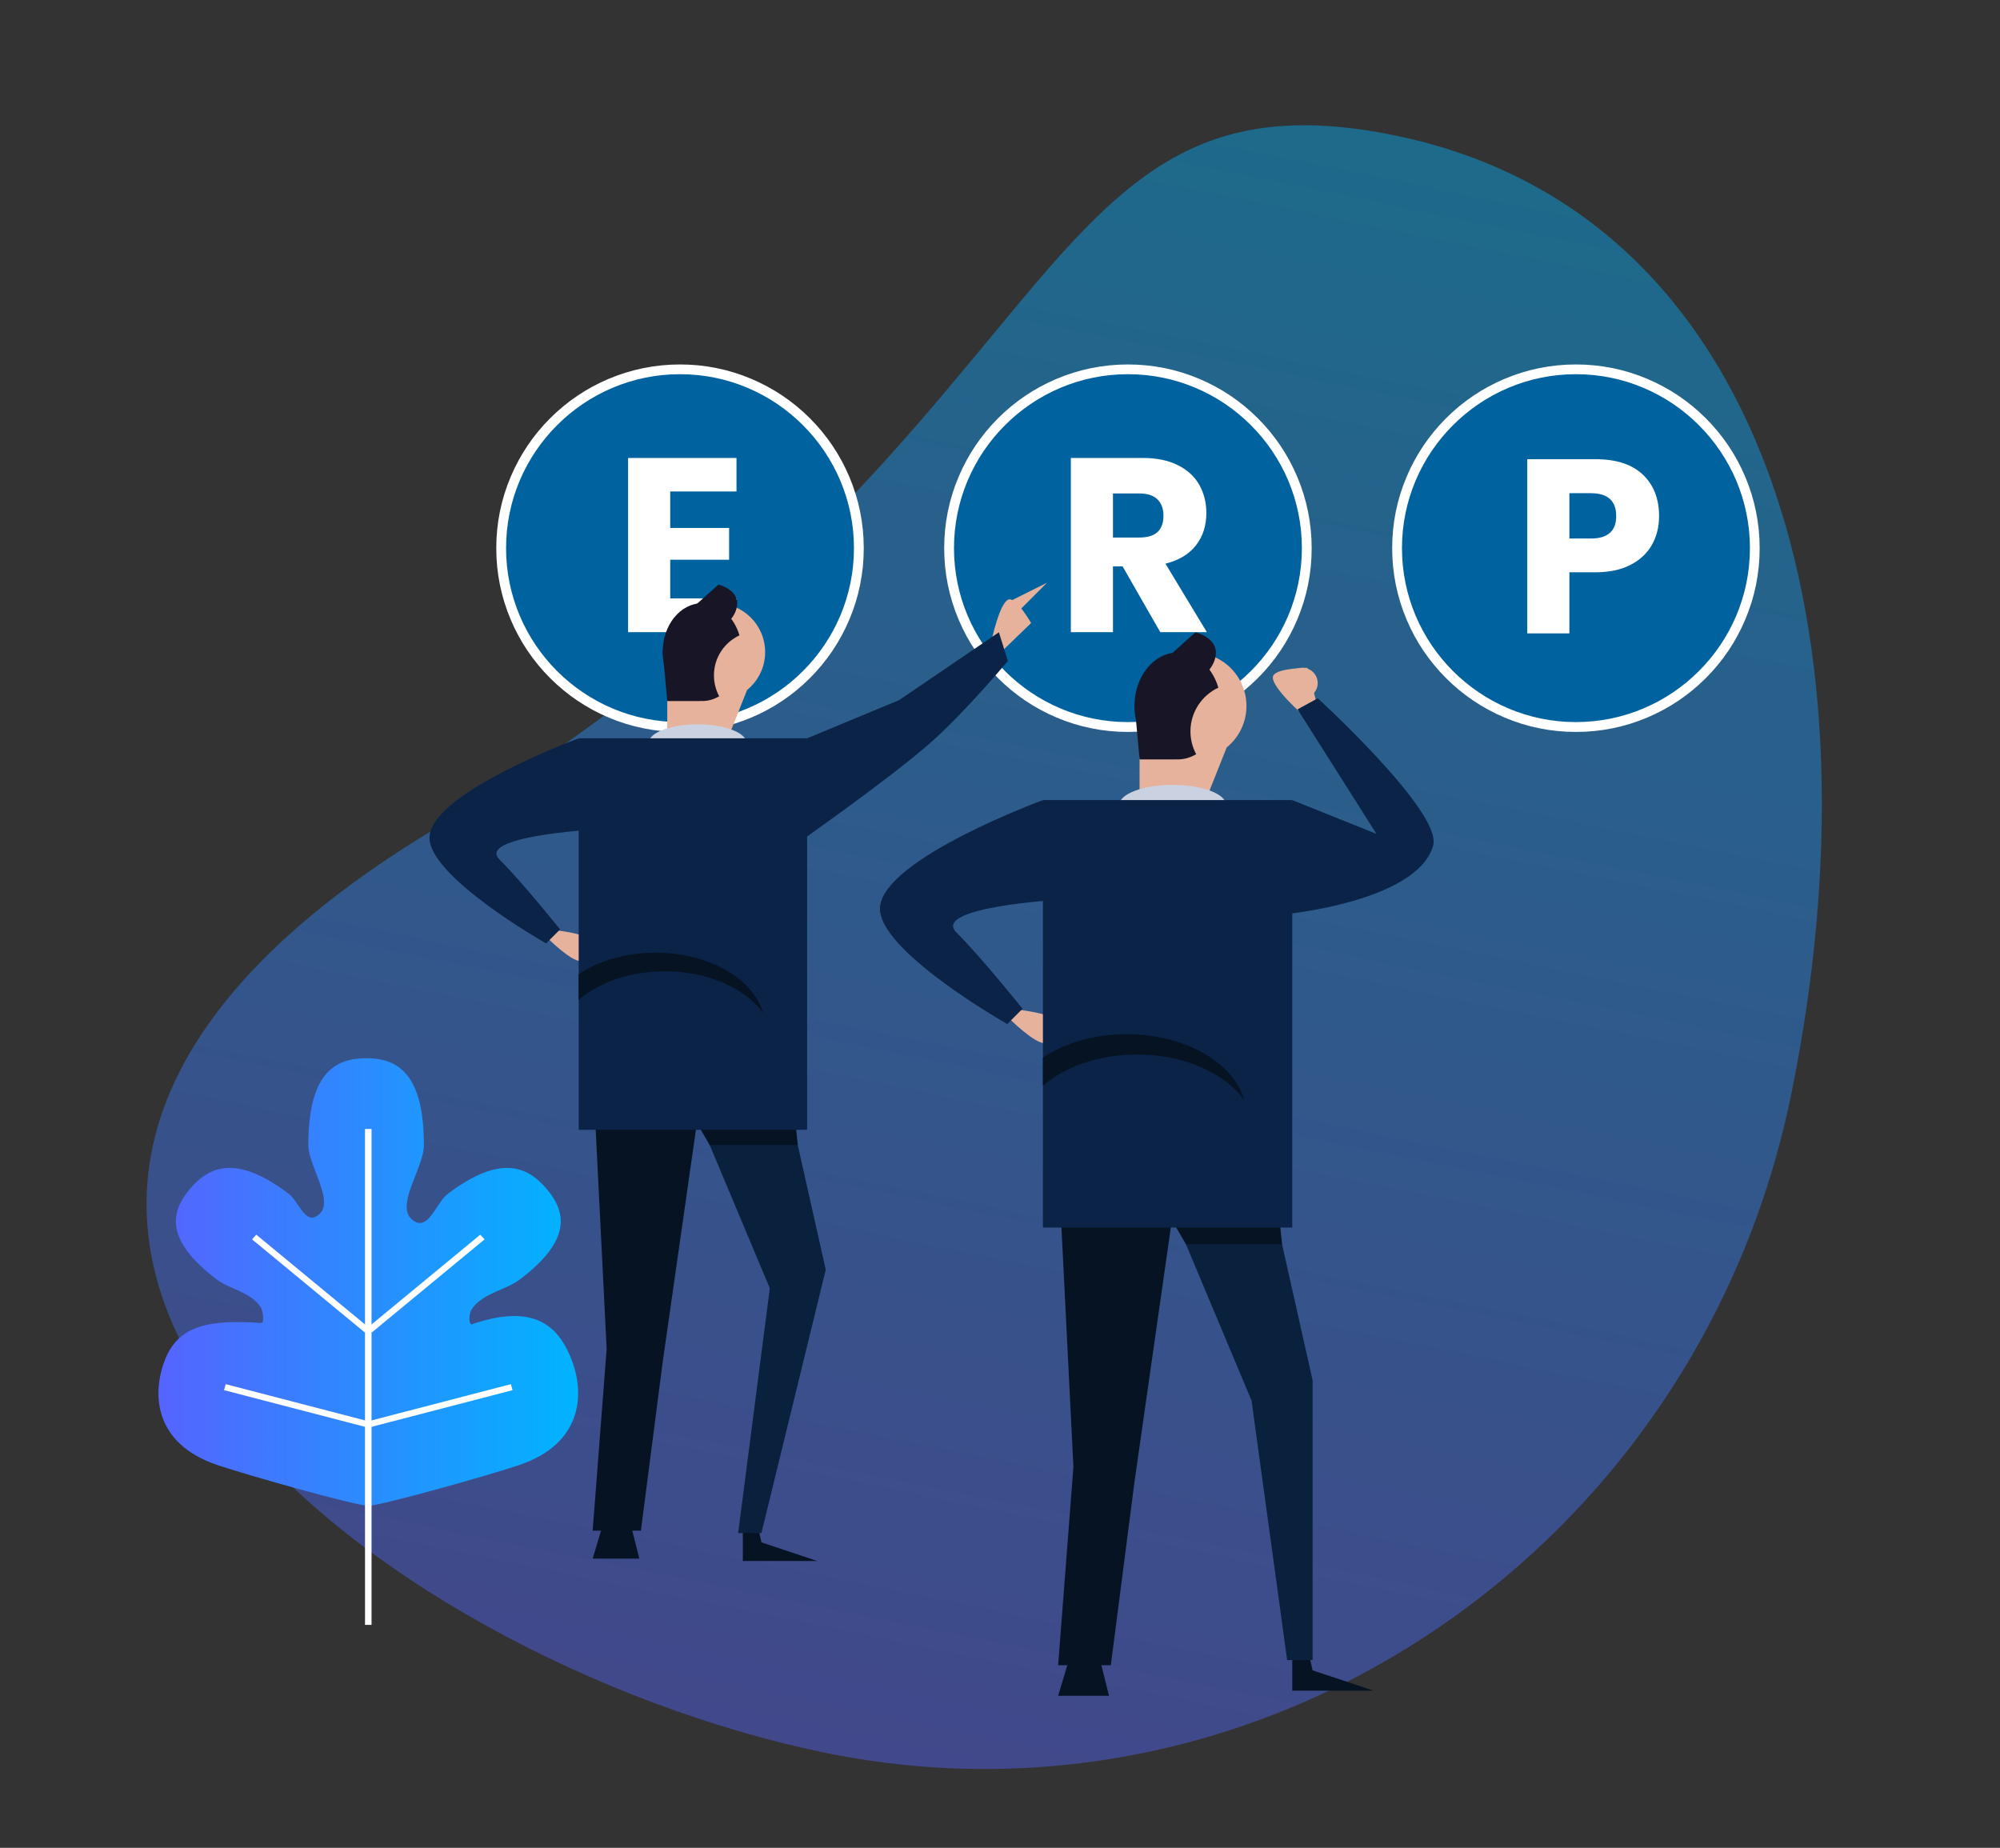 <?xml version="1.0" encoding="utf-8"?>
<!-- Generator: Adobe Illustrator 19.2.1, SVG Export Plug-In . SVG Version: 6.00 Build 0)  -->
<svg version="1.1" xmlns="http://www.w3.org/2000/svg" xmlns:xlink="http://www.w3.org/1999/xlink" x="0px" y="0px"
	 viewBox="0 0 3247 3000" style="enable-background:new 0 0 3247 3000;" xml:space="preserve">
<rect x="0" y="0" width="3247" height="3000" fill="#333333" stroke="none"/>
<style type="text/css">
	.st0{opacity:0.43;fill:url(#SVGID_1_);}
	.st1{fill:url(#SVGID_2_);}
	.st2{fill:#FFFFFF;}
	.st3{fill:#00629E;}
	.st4{fill:#E7B29C;}
	.st5{fill:#061323;}
	.st6{fill:#09213D;}
	.st7{fill:#181626;}
	.st8{fill:#CAD1E0;}
	.st9{fill:#0A2346;}
</style>
<g id="background">
</g>
<g id="objects">
	
		<linearGradient id="SVGID_1_" gradientUnits="userSpaceOnUse" x1="1497.347" y1="2382.12" x2="4255.057" y2="2382.12" gradientTransform="matrix(0.2 -0.98 0.98 0.2 -1265.982 3842.152)">
		<stop  offset="0" style="stop-color:#5564FF"/>
		<stop  offset="1" style="stop-color:#00B4FF"/>
	</linearGradient>
	<path class="st0" d="M2263.4,219.6c611.3,124.7,794.9,820.3,644.7,1556.8C2757.8,2513,2056,2991.7,1340.6,2845.8
		c-715.4-146-1694.9-859.5-638.6-1497.7S1652.2,94.9,2263.4,219.6z"/>
	<g>
		<linearGradient id="SVGID_2_" gradientUnits="userSpaceOnUse" x1="257.247" y1="2081.247" x2="938.608" y2="2081.247">
			<stop  offset="0" style="stop-color:#5564FF"/>
			<stop  offset="1" style="stop-color:#00B4FF"/>
		</linearGradient>
		<path class="st1" d="M928.5,2208.9c-21.2-55.9-60.8-93.6-161.7-59.2c-0.5,0.2-1,0.8-1.4,0.5c-5.5-3-3.2-18.9,0-24
			c16.5-26.3,55.6-31.6,78.5-48.9c83.7-63.5,76.1-108.7,43.7-147c-32.4-38.3-77.2-55.3-160.9,8.2c-17.3,13.1-30,56-51.7,45.4
			c-39.7-19.3,13.2-85.8,13.2-124.8c0-115.5-42-141.1-93.8-141.1c-51.8,0-93.8,25.7-93.8,141.1c0,36.3,48.6,98,11.5,116.3
			c-17.8,8.7-28.6-26-42.9-36.9c-83.7-63.5-128.6-46.5-160.9-8.2c-32.4,38.3-40,83.5,43.7,147c21,15.9,56.5,21,71.4,45.2
			c3.4,5.5,6.7,25.9,0,25.4c-88.3-6.5-135.3,6.2-156.1,61.1c-21.2,55.9-15.9,135,85,169.3c49.6,16.9,225.6,66.3,245.6,66.3
			c20.1,0,196.1-49.5,245.6-66.3C944.5,2343.9,949.7,2264.8,928.5,2208.9z"/>
		<rect x="592.6" y="1832.9" class="st2" width="10.6" height="805.1"/>
		<polygon class="st2" points="599.1,2155.6 592.2,2163.2 409.2,2012.1 416.1,2004.5 		"/>
		<polygon class="st2" points="596.7,2155.6 603.7,2163.2 786.7,2012.1 779.7,2004.5 		"/>
		<polygon class="st2" points="600.5,2308.1 597.7,2317.8 363.7,2256.9 366.5,2247.2 		"/>
		<polygon class="st2" points="595.3,2308.1 598.1,2317.8 832.2,2256.9 829.4,2247.2 		"/>
	</g>
	<g>
		<g>
			<circle class="st3" cx="1104" cy="889.9" r="290.4"/>
			<path class="st2" d="M1104,1188.3c-40.3,0-79.4-7.9-116.1-23.5c-35.5-15-67.4-36.5-94.8-63.9c-27.4-27.4-48.9-59.3-63.9-94.8
				c-15.6-36.8-23.5-75.9-23.5-116.1c0-40.3,7.9-79.4,23.5-116.1c15-35.5,36.5-67.4,63.9-94.8c27.4-27.4,59.3-48.9,94.8-63.9
				c36.8-15.6,75.9-23.5,116.1-23.5c40.3,0,79.4,7.9,116.1,23.5c35.5,15,67.4,36.5,94.8,63.9c27.4,27.4,48.9,59.3,63.9,94.8
				c15.6,36.8,23.5,75.9,23.5,116.1c0,40.3-7.9,79.4-23.5,116.1c-15,35.5-36.5,67.4-63.9,94.8c-27.4,27.4-59.3,48.9-94.8,63.9
				C1183.3,1180.4,1144.2,1188.3,1104,1188.3z M1104,607.5c-155.7,0-282.4,126.7-282.4,282.4c0,155.7,126.7,282.4,282.4,282.4
				c155.7,0,282.4-126.7,282.4-282.4C1386.4,734.2,1259.7,607.5,1104,607.5z"/>
		</g>
	</g>
	<g>
		<g>
			<circle class="st3" cx="1831.2" cy="889.9" r="290.4"/>
			<path class="st2" d="M1831.2,1188.3c-40.3,0-79.4-7.9-116.1-23.5c-35.5-15-67.4-36.5-94.8-63.9c-27.4-27.4-48.9-59.3-63.9-94.8
				c-15.6-36.8-23.5-75.9-23.5-116.1c0-40.3,7.9-79.4,23.5-116.1c15-35.5,36.5-67.4,63.9-94.8c27.4-27.4,59.3-48.9,94.8-63.9
				c36.8-15.6,75.9-23.5,116.1-23.5c40.3,0,79.4,7.9,116.1,23.5c35.5,15,67.4,36.5,94.8,63.9c27.4,27.4,48.9,59.3,63.9,94.8
				c15.6,36.8,23.5,75.9,23.5,116.1c0,40.3-7.9,79.4-23.5,116.1c-15,35.5-36.5,67.4-63.9,94.8c-27.4,27.4-59.3,48.9-94.8,63.9
				C1910.6,1180.4,1871.5,1188.3,1831.2,1188.3z M1831.2,607.5c-155.7,0-282.4,126.7-282.4,282.4c0,155.7,126.7,282.4,282.4,282.4
				s282.4-126.7,282.4-282.4C2113.7,734.2,1987,607.5,1831.2,607.5z"/>
		</g>
	</g>
	<g>
		<g>
			<circle class="st3" cx="2558.5" cy="889.9" r="290.4"/>
			<path class="st2" d="M2558.5,1188.3c-40.3,0-79.4-7.9-116.1-23.5c-35.5-15-67.4-36.5-94.8-63.9c-27.4-27.4-48.9-59.3-63.9-94.8
				c-15.6-36.8-23.5-75.9-23.5-116.1c0-40.3,7.9-79.4,23.5-116.1c15-35.5,36.5-67.4,63.9-94.8c27.4-27.4,59.3-48.9,94.8-63.9
				c36.8-15.6,75.9-23.5,116.1-23.5c40.3,0,79.4,7.9,116.1,23.5c35.5,15,67.4,36.5,94.8,63.9c27.4,27.4,48.9,59.3,63.9,94.8
				c15.6,36.8,23.5,75.9,23.5,116.1c0,40.3-7.9,79.4-23.5,116.1c-15,35.5-36.5,67.4-63.9,94.8c-27.4,27.4-59.3,48.9-94.8,63.9
				C2637.9,1180.4,2598.8,1188.3,2558.5,1188.3z M2558.5,607.5c-155.7,0-282.4,126.7-282.4,282.4c0,155.7,126.7,282.4,282.4,282.4
				S2841,1045.7,2841,889.9C2841,734.2,2714.2,607.5,2558.5,607.5z"/>
		</g>
	</g>
	<g>
		<path class="st4" d="M2118.8,1163.9c0,0-60.5-52.5-51.4-67.4c7.3-12.1,55.2-12.3,55.2-12.3l20.8,79.7H2118.8z"/>
		<path class="st4" d="M1638.8,1653.8c0,0,39.9,39.9,57.3,39.9c9.9,0,29-20,26.4-29.5c-5.3-19.9-78.3-25.9-78.3-25.9L1638.8,1653.8z
			"/>
		<polygon class="st5" points="2098,2662.2 2098,2744.8 2230.2,2744.8 2131,2711.8 2114.5,2637.4 		"/>
		<polygon class="st5" points="1775.7,2653.9 1800.5,2753.1 1717.9,2753.1 1742.7,2670.5 		"/>
		<polygon class="st5" points="1907.9,1943.4 1841.8,2406.1 1803.4,2703.5 1717.9,2703.5 1742.7,2381.3 1717.9,1885.6 		"/>
		<polygon class="st6" points="2040.1,1836 2131,2240.8 2131,2695.2 2089.7,2695.2 2031.9,2273.9 1895.5,1948.9 		"/>
		<circle class="st4" cx="1936.8" cy="1146.1" r="86.8"/>
		<polygon class="st4" points="1850.1,1299 1850.1,1150.2 1991.5,1213.5 1957.5,1299 		"/>
		<path class="st7" d="M1912.1,1059.4c30.3,0,56.1,23.8,65.9,57c-26.7,12.5-45.3,39.6-45.3,71c0,13.4,3.4,26,9.3,37.1
			c-9.1,5.3-19.2,8.4-30,8.4c-38.8,0-70.2-38.8-70.2-86.8C1841.8,1098.2,1873.3,1059.4,1912.1,1059.4z"/>
		<polygon class="st7" points="1907.9,1232.9 1850.1,1232.9 1841.8,1142 		"/>
		<polygon class="st5" points="2081.4,2020 1925.4,2020 1874.9,1933.3 2056.6,1778.2 		"/>
		<ellipse class="st8" cx="1903.8" cy="1307.2" rx="86.8" ry="33"/>
		
			<rect x="1693.1" y="1299" transform="matrix(-1 -1.224647e-016 1.224647e-016 -1 3791.079 3291.938)" class="st9" width="404.8" height="694"/>
		<path class="st9" d="M2098,1299l136.8,54.9l-128.2-202.3l32.8-17.9c0,0,202,184.6,187.4,238.6c-25.1,92.4-245.2,112.5-245.2,112.5
			L2098,1299z"/>
		<path class="st9" d="M1693.1,1299c0,0-257.9,94.7-264.4,173.5c-5.7,69.9,206.6,190,206.6,190l24.8-24.8c0,0-66.1-82.6-107.4-123.9
			c-40.9-40.9,165.2-53,165.2-53L1693.1,1299z"/>
		<path class="st5" d="M1693.1,1717.1c35.1-23.5,83.2-38.1,136.3-38.1c94.3,0,172.9,45.8,190.5,106.5
			c-31.8-43.5-97.7-73.5-173.9-73.5c-62.1,0-117.3,19.9-152.8,50.7V1717.1z"/>
		<path class="st7" d="M1949.2,1100.7c0,0,24.8-16.5,24.8-41.3c0-24.8-33-33-33-33l-66.1,59.1L1949.2,1100.7z"/>
		<path class="st4" d="M2114.5,1133.7L2114.5,1133.7c-13.6,0-24.8-11.2-24.8-24.8v0c0-13.6,11.2-24.8,24.8-24.8l0,0
			c13.6,0,24.8,11.2,24.8,24.8v0C2139.3,1122.6,2128.1,1133.7,2114.5,1133.7z"/>
	</g>
	<g>
		<path class="st2" d="M1088.1,797.9v59.2h95.6v51.6h-95.6v62.8h107.6v54.8h-176V743.5h176v54.4H1088.1z"/>
	</g>
	<g>
		<path class="st2" d="M1883.7,1026.3l-61.2-106.8h-15.6v106.8h-68.4V743.5h116.8c22.4,0,41.3,3.9,56.8,11.6
			c15.5,7.7,27.1,18.3,34.8,31.8c7.7,13.5,11.6,28.9,11.6,46.2c0,20.5-5.7,38-17,52.4c-11.3,14.4-27.8,24.3-49.4,29.6l67.2,111.2
			H1883.7z M1806.9,872.7h42.4c13.6,0,23.6-3,30-9c6.4-6,9.6-14.9,9.6-26.6c0-11.2-3.3-20-9.8-26.4c-6.5-6.4-16.5-9.6-29.8-9.6
			h-42.4V872.7z"/>
	</g>
	<g>
		<path class="st2" d="M2547.9,929.1v99.2h-68.4V745.5h110.8c33.6,0,59.2,8.3,76.8,25c17.6,16.7,26.4,39.1,26.4,67.4
			c0,17.6-3.9,33.3-11.8,47c-7.9,13.7-19.5,24.5-35,32.4c-15.5,7.9-34.3,11.8-56.4,11.8H2547.9z M2623.9,837.9
			c0-24.8-13.7-37.2-41.2-37.2h-34.8v73.6h34.8C2610.1,874.3,2623.9,862.2,2623.9,837.9z"/>
	</g>
	<g>
		<path class="st4" d="M1608.8,1044.4c0,0,14.6-71.8,30.6-71.4c12.9,0.4,34.6,38.5,34.6,38.5l-54.2,52.4L1608.8,1044.4z"/>
		<path class="st4" d="M889.8,1523.7c0,0,36.5,36.5,52.5,36.6c9.1,0,26.6-18.3,24.2-27.1c-4.9-18.2-71.7-23.7-71.7-23.7
			L889.8,1523.7z"/>
		<polygon class="st5" points="1206,2458.6 1206,2534.3 1327,2534.3 1236.2,2504 1221.1,2435.9 		"/>
		<polygon class="st5" points="1015.2,2439.6 1037.9,2530.4 962.2,2530.4 984.9,2454.7 		"/>
		<polygon class="st5" points="1136.3,1788.9 1075.7,2212.6 1040.5,2485 962.2,2485 984.9,2189.9 962.2,1735.9 		"/>
		<polygon class="st6" points="1257.3,1690.5 1340.6,2061.3 1236.2,2488.9 1198.4,2488.9 1249.8,2091.5 1124.9,1793.9 		"/>
		<circle class="st4" cx="1162.8" cy="1058.7" r="79.4"/>
		<polygon class="st4" points="1083.3,1198.7 1083.3,1062.5 1212.8,1120.4 1181.7,1198.7 		"/>
		<path class="st7" d="M1140.1,979.3c27.8,0,51.4,21.8,60.4,52.2c-24.5,11.5-41.4,36.2-41.4,65c0,12.3,3.1,23.8,8.5,33.9
			c-8.3,4.9-17.6,7.7-27.4,7.7c-35.5,0-64.3-35.6-64.3-79.4C1075.7,1014.8,1104.5,979.3,1140.1,979.3z"/>
		<polygon class="st7" points="1136.3,1138.2 1083.3,1138.2 1075.7,1054.9 		"/>
		<polygon class="st5" points="1295.2,1859 1152.2,1859 1106,1779.7 1272.5,1637.5 		"/>
		<ellipse class="st8" cx="1132.5" cy="1206.3" rx="79.4" ry="30.3"/>
		
			<rect x="939.5" y="1198.7" transform="matrix(-1 -1.224647e-016 1.224647e-016 -1 2249.837 3032.951)" class="st9" width="370.8" height="635.6"/>
		<path class="st9" d="M1310.3,1198.7l149.5-62.1l161.9-110.1l14.6,46.5c0,0-70.6,84.7-127.1,134.1
			c-66,57.8-214.1,161.7-214.1,161.7L1310.3,1198.7z"/>
		<path class="st9" d="M939.5,1198.7c0,0-236.2,86.7-242.1,158.9c-5.2,64,189.2,174,189.2,174l22.7-22.7c0,0-60.5-75.7-98.4-113.5
			c-37.5-37.5,151.3-48.5,151.3-48.5L939.5,1198.7z"/>
		<path class="st5" d="M939.5,1581.6c32.1-21.6,76.2-34.9,124.8-34.9c86.4,0,158.3,41.9,174.4,97.5c-29.1-39.9-89.5-67.3-159.3-67.3
			c-56.9,0-107.4,18.2-140,46.5V1581.6z"/>
		<path class="st7" d="M1174.1,1017.1c0,0,22.7-15.1,22.7-37.8c0-22.7-30.3-30.3-30.3-30.3l-60.5,54.1L1174.1,1017.1z"/>
		<polygon class="st4" points="1699.9,946 1643.4,974.2 1643.4,1002.5 		"/>
	</g>
</g>
</svg>
